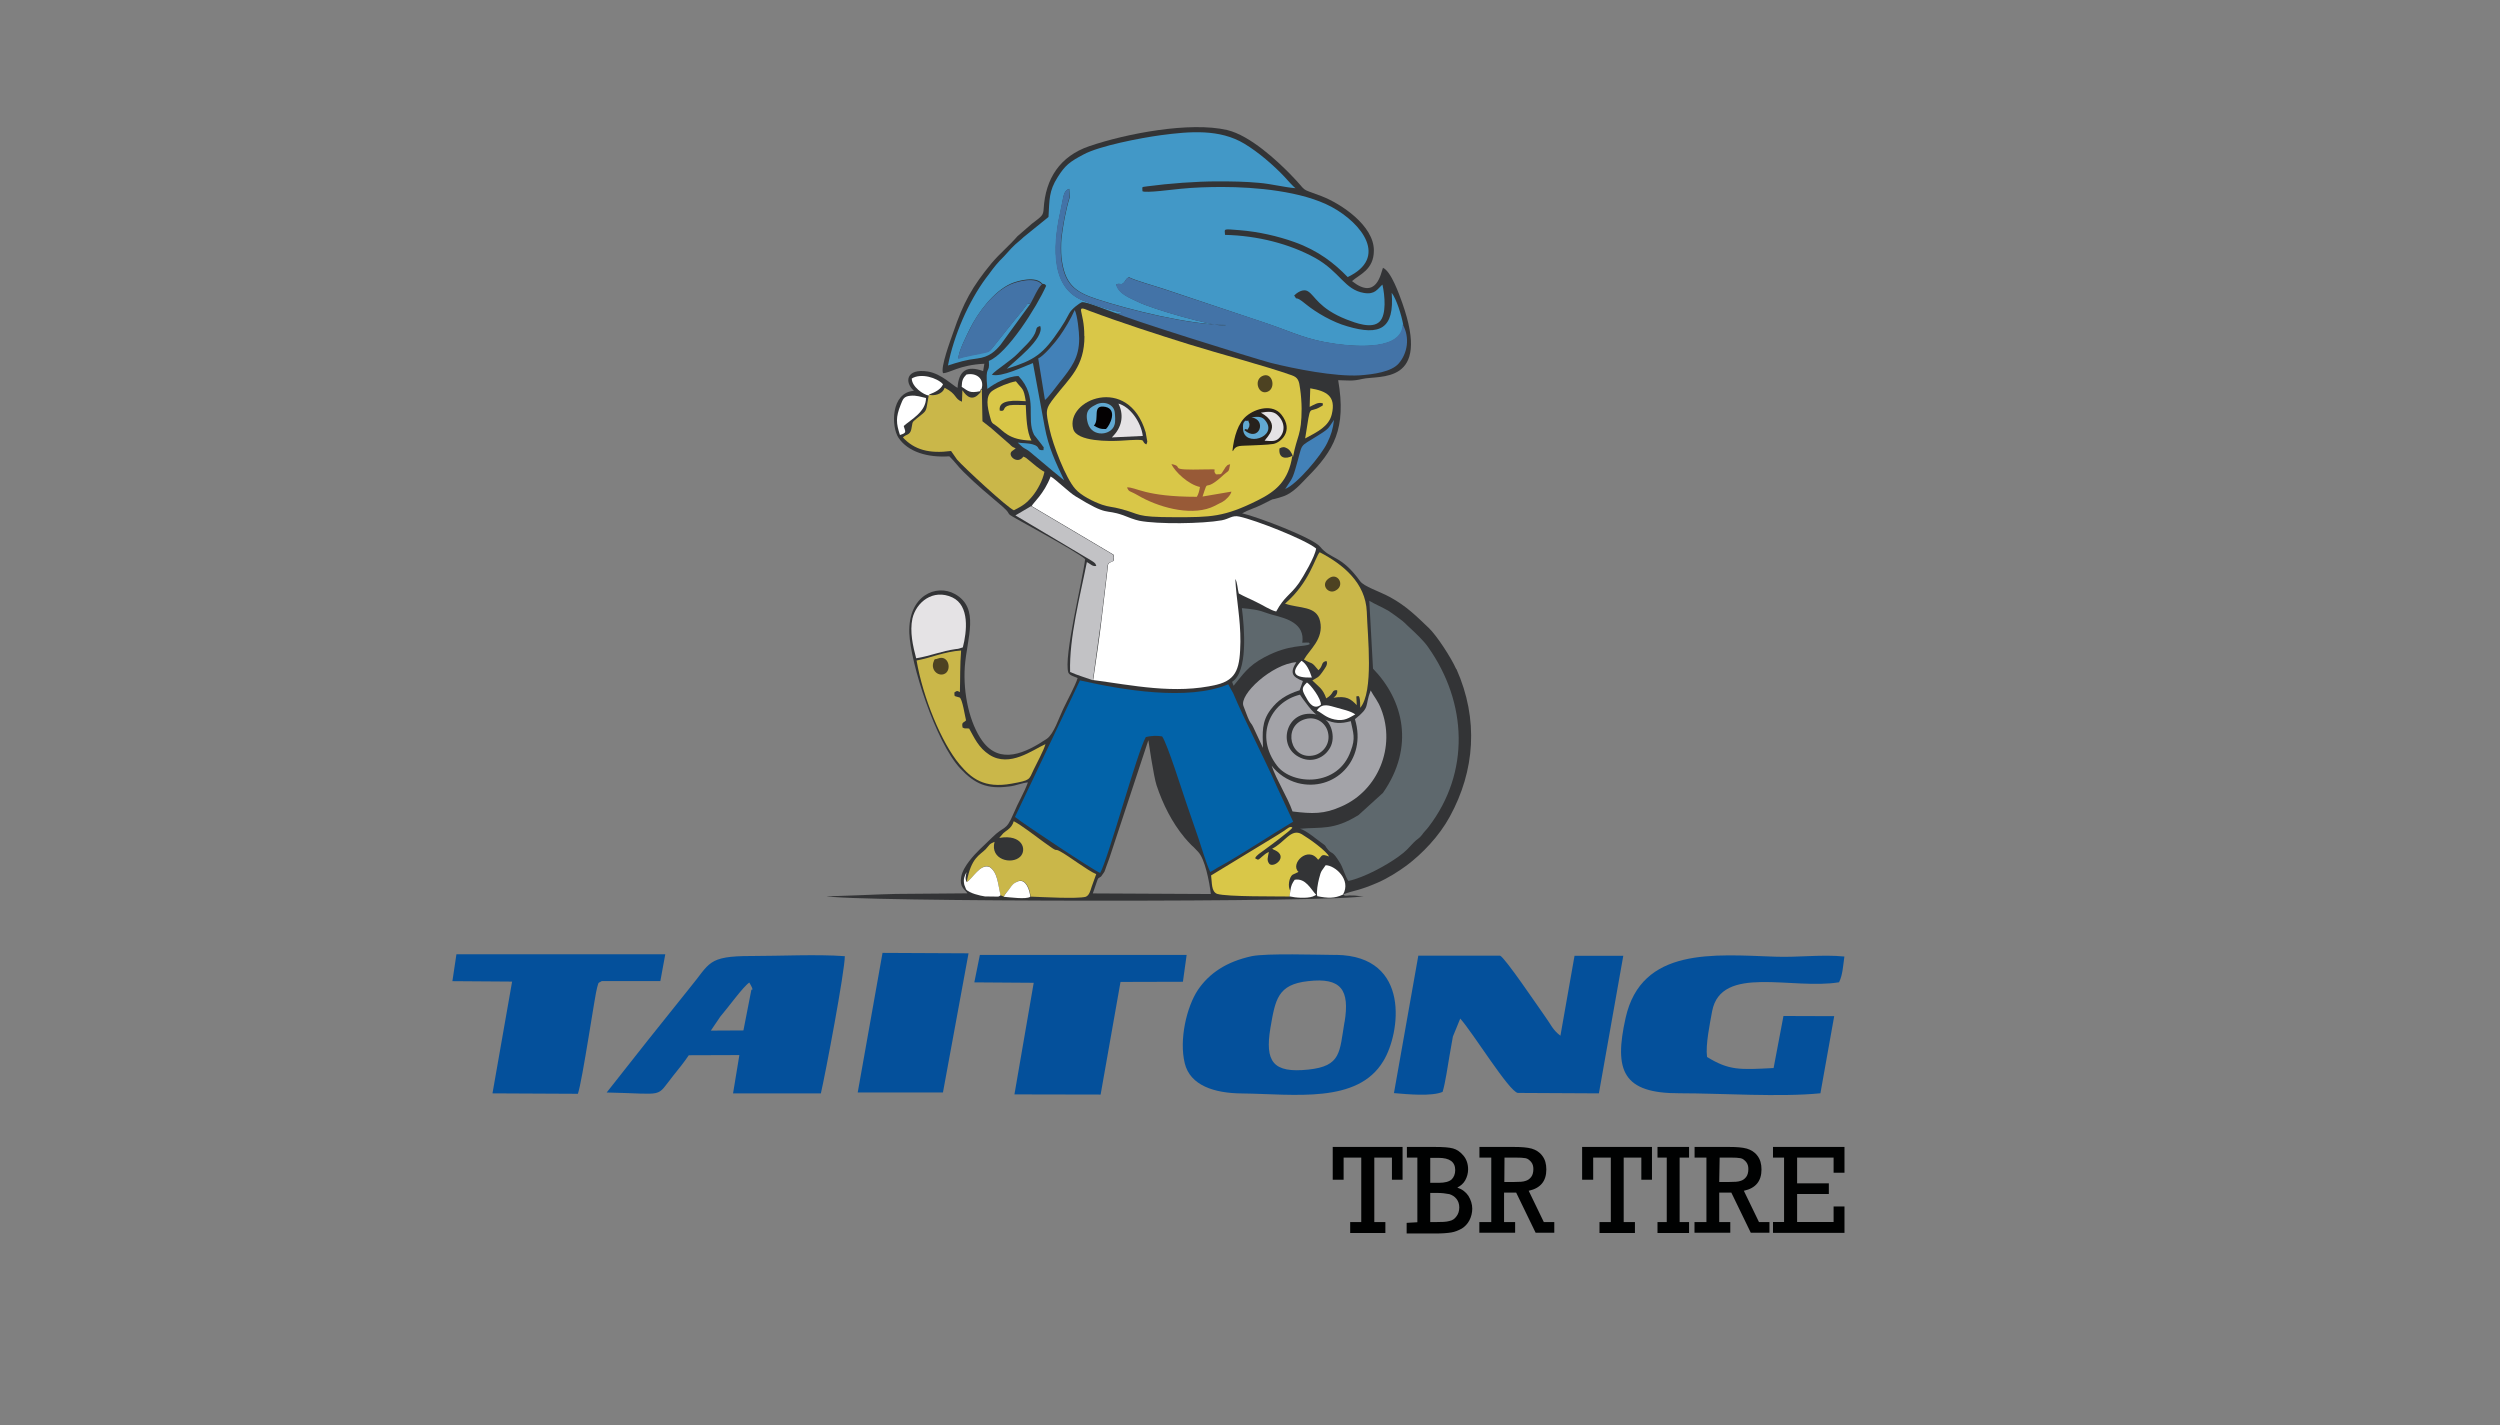 <?xml version="1.0" encoding="UTF-8"?>
<svg id="Layer_1" data-name="Layer 1" xmlns="http://www.w3.org/2000/svg" viewBox="0 0 289.2 164.89">
  <rect x="0" y="0" width="289.2" height="164.89" fill="#808080" stroke="none"/>
  <defs>
    <style>
      .cls-1 {
        fill: #a3a3a8;
      }

      .cls-1, .cls-2, .cls-3, .cls-4, .cls-5, .cls-6, .cls-7, .cls-8, .cls-9, .cls-10, .cls-11, .cls-12, .cls-13, .cls-14, .cls-15, .cls-16, .cls-17, .cls-18, .cls-19, .cls-20 {
        stroke-width: 0px;
      }

      .cls-1, .cls-2, .cls-3, .cls-6, .cls-7, .cls-8, .cls-9, .cls-10, .cls-11, .cls-12, .cls-13, .cls-14, .cls-15, .cls-16, .cls-17, .cls-18, .cls-19, .cls-20 {
        fill-rule: evenodd;
      }

      .cls-2 {
        fill: #4298c7;
      }

      .cls-3 {
        fill: #4373a7;
      }

      .cls-4 {
        fill: #000101;
      }

      .cls-5 {
        fill: none;
      }

      .cls-6 {
        fill: #0263a9;
      }

      .cls-7 {
        fill: #61a9d2;
      }

      .cls-8 {
        fill: #c2c2c5;
      }

      .cls-9 {
        fill: #040102;
      }

      .cls-10 {
        fill: #fff;
      }

      .cls-11 {
        fill: #5e686d;
      }

      .cls-12 {
        fill: #4d4222;
      }

      .cls-13 {
        fill: #333436;
      }

      .cls-14 {
        fill: #4281b8;
      }

      .cls-15 {
        fill: #985a37;
      }

      .cls-16 {
        fill: #e5e3e5;
      }

      .cls-17 {
        fill: #04509b;
      }

      .cls-18 {
        fill: #cab749;
      }

      .cls-19 {
        fill: #27211c;
      }

      .cls-20 {
        fill: #d9c748;
      }
    </style>
  </defs>
  <g>
    <g>
      <path class="cls-13" d="M168.46,77.41c-.59-1.33-2.25-3.88-3.17-4.76-1.44-1.37-2.58-2.53-4.5-3.58-1.28-.69-3.01-1.21-3.46-1.85-2.23-3.08-3.39-2.46-4.62-3.98-.88-1.04-7.27-3.46-9.02-3.86.66-.38,1.56-.64,2.25-.99,2.16-1.07.38-.28,2.44-.95,1.21-.38,2.18-1.56,2.84-2.23,3.08-3.08,4.55-5.64,3.58-11.23,1.18.02,1.61.14,2.77-.14,1.99-.47,8.03.76,4.64-8.81-.33-.92-1.28-3.65-2.23-4.05-.24.62-.73,3.81-3.58,1.54.83-.76,2.53-1.28,2.53-3.55,0-2.87-3.77-5.4-6.06-6.28-2.79-1.07-1.35-.24-3.65-2.58-1.42-1.44-4.57-4.43-7.27-5.07-4.31-.99-11.63.4-15.94,1.87-3.39,1.16-5.07,3.74-5.28,7.25-.05.78-.19.83-1.37,1.73l-1.66,1.44c-.99,1.14-1.99,1.94-2.98,3.1-2.27,2.75-3.27,4.57-4.45,8.03-.33.95-1.49,4.03-1.18,4.71.76,0,1.87-.95,4.78-1.09l-.14.85c-1.87-.69-2.84-.07-2.96,1.94-.52-.24-1.85-1.63-3.43-1.89-2.53-.4-2.75,1.26-1.61,2.23-2.7.19-2.65,4.17-1.78,5.45,1.09,1.61,3.34,2.3,5.87,2.13.66.64.99,1.16,1.59,1.75,1.59,1.59,2.89,2.63,4.55,4.05.85.76.52.62.85.97.21.21,7.77,4.22,8.72,5.12-.28,2.42-2.53,11.39-1.94,13.14.17.33.66.43,1.07.62-.24.83-1.26,2.7-1.68,3.6-.47.97-1.07,2.87-1.89,3.43-2.44,1.63-5.4,3.05-7.44.26-1.49-2.06-2.25-5.49-2.04-8.6.24-3.34,1.78-6.77-1.14-8.41-2.16-1.21-5.42.17-5.28,4.5.12,3.5,3.06,12.65,5.9,15.68,1.66,1.78,3.1,2.42,5.64,2.08.76-.07,1.54-.43,2.18-.47-.45,1.23-1.14,2.34-1.66,3.6-.92,2.16-.99,1.28-2.53,2.82-.97.97-1.78,1.61-2.61,2.7-.36.47-.81,1.16-.92,1.82-.21,1.18.38,1.37.73,1.89l-8.29.07c-1.23,0-7.58.33-7.98.24,1.28.69,60.68.76,62.07,0-.26.05-.69-.02-.99-.05-.19,0-.45,0-.62-.02-.57.07-.57.05-.73-.12,1.4-.52,1.73-.38,3.98-1.35,1.23-.54,2.39-1.28,3.36-1.99,1.8-1.35,3.77-3.39,5-5.66,2.89-5.28,3.36-11.23.76-17.07h0ZM126.42,103.34l.38-1.11c.28-.85.24-.57.57-.83l.38-.54c.09-.24.14-.33.21-.57l.38-1.04,4.5-13.62s.62,4.24.95,5.21c.73,2.2,1.8,4.33,3.27,6.09.33.36.36.43.76.83.31.26.52.52.78.78.78.81,1.3,3.43,1.47,4.88l-13.64-.07h0Z"/>
      <g>
        <path class="cls-17" d="M161.24,126.45c1.63.14,4.38.4,5.64-.14.33-1.07.59-3.01.81-4.24.14-.73.24-1.44.38-2.16l.85-2.08c1.47,1.63,5.64,8.43,6.66,8.6l9.38.05,2.82-15.91h-5.64l-1.63,9.24c-.92-.69-1.07-1.26-1.78-2.23-.78-1.09-4.69-6.89-5.21-7.03h-9.45l-2.82,15.91h0ZM210.59,126.45l1.59-8.9-5.87-.02-1.14,6.02c-3.96.21-5.16.28-7.7-1.28-.19-1.42.33-3.84.59-5.3,1.04-5.42,9.26-2.44,14.68-3.34.43-.85.47-1.99.62-2.98-2.61-.26-5.45.12-8,.02-7.08-.24-15.47-1.14-17.31,7.08-1.37,6.11-.33,8.74,6.23,8.72,4.93,0,11.6.47,16.32,0M112.71,113.64l6.87.05-2.23,12.91,9.97.02,2.3-13.03,7.22-.02.43-3.1h-23.92l-.64,3.17ZM52.32,113.5l6.92.05-2.27,12.93,9.88.05c.52-1.47,2.01-11.72,2.23-12.31.21-.62,0-.43.54-.73h6.77l.57-3.1h-24.16l-.47,3.13ZM99.23,126.38h9.85l2.96-16.1-9.95-.05-2.87,16.15Z"/>
        <path class="cls-17" d="M154.58,110.47c-2.13-.02-8.1-.21-9.78.14-2.94.64-4.9,1.97-6.21,3.88-1.33,1.99-2.2,5.78-1.54,8.5.62,2.58,3.43,3.48,6.63,3.5,6.04.07,13.36,1.23,16.34-3.74,1.94-3.13,3.29-12.17-5.45-12.29h0ZM155.53,118.24c-.59,3.48-.36,5.09-4.19,5.49-4.1.43-5.02-.92-4.38-4.81.57-3.29.83-5.04,4.36-5.42,3.84-.45,4.83,1.02,4.22,4.74h0ZM86.92,110.59c-5.16,0-4.76.85-7.13,3.69l-4.83,6.04-4.78,6.06c6.96.14,5.59.69,7.72-1.97.59-.73,1.28-1.59,1.78-2.34l5.85-.02-.73,4.43h10.16c.54-2.34,2.75-14.04,2.77-15.87-3.27-.24-7.41-.02-10.8-.02h0ZM86.92,114.49l-.92,4.71-3.77.02,1.09-1.61c.92-1.07,2.65-3.48,3.36-3.95.64,1.09.24.78.24.83h0Z"/>
      </g>
    </g>
    <path class="cls-4" d="M157.47,141.37v-7.46h-2.04v2.56h-1.26v-3.79h8.08v3.79h-1.23v-2.56h-2.04v7.46h1.28v1.26h-4.07v-1.26h1.28ZM165.47,141.37h.57c.76,0,1.28-.02,1.61-.12.36-.07.62-.24.83-.54.21-.26.33-.62.33-1.04,0-.4-.12-.73-.33-.99s-.47-.43-.81-.54c-.45-.09-.91-.14-1.37-.14h-.85v3.36l.02.02h0ZM165.47,136.83h.95c.73,0,1.21-.14,1.49-.38.26-.24.43-.62.43-1.09,0-.95-.64-1.42-1.94-1.42h-.95v2.89h.02ZM163.96,141.37v-7.46h-1.21v-1.23h3.29c.92,0,1.59.05,2.04.17s.85.4,1.21.83.54.97.54,1.59c0,.45-.12.88-.33,1.26s-.52.64-.92.85c.57.19.99.52,1.28.95.28.45.45.97.45,1.49,0,.47-.12.95-.33,1.35-.21.4-.52.73-.88.95-.38.21-.78.38-1.21.45s-1.02.12-1.78.12h-3.39v-1.23l1.23-.07h0ZM174.02,136.73h1.18c.57,0,.99-.02,1.26-.12.26-.07.47-.21.66-.45.17-.21.26-.54.26-.92,0-.33-.07-.59-.26-.83-.19-.21-.38-.38-.64-.43s-.64-.07-1.18-.07h-1.26l-.02,2.82h0ZM172.51,141.37v-7.46h-1.37v-1.23h4.03c.83,0,1.49.05,2.01.19.47.14.92.4,1.23.83.33.43.47.95.47,1.59,0,1.33-.66,2.16-2.04,2.46l1.75,3.62h1.21v1.23h-2.16l-2.25-4.64h-1.4v3.41h1.28v1.23h-4.14v-1.23h1.37,0ZM186.34,141.37v-7.46h-2.04v2.56h-1.28v-3.79h8.08v3.79h-1.23v-2.56h-2.04v7.46h1.3v1.26h-4.1v-1.26h1.3ZM192.81,141.37v-7.46h-1.07v-1.23h3.65v1.23h-1.09v7.46h1.09v1.26h-3.65v-1.26h1.07ZM198.89,136.73h1.18c.57,0,.99-.02,1.26-.12.26-.07.47-.21.66-.45.17-.21.26-.54.26-.92,0-.33-.07-.59-.26-.83-.19-.21-.38-.38-.64-.43s-.64-.07-1.16-.07h-1.26l-.05,2.82h0ZM197.4,141.37v-7.46h-1.37v-1.23h4.03c.85,0,1.49.05,2.01.19.47.14.92.4,1.23.83.33.43.47.95.47,1.59,0,1.33-.66,2.16-2.04,2.46l1.75,3.62h1.21v1.23h-2.16l-2.25-4.64h-1.4v3.41h1.28v1.23h-4.14v-1.23h1.37,0ZM206.38,141.37v-7.46h-1.28v-1.23h8.27v2.98h-1.26v-1.75h-4.22v2.98h3.67v1.23h-3.67v3.24h4.22v-1.8h1.26v3.06h-8.27v-1.26h1.28Z"/>
    <g>
      <path class="cls-2" d="M119.2,35.14c-.43-.02-.24-.12-.62.36-.17.19-.24.36-.4.52l-.81.99-1.66,2.08-.85,1.07c-.38.45-.33.47-1.14.64-.88.19-2.06.4-2.84.64-.02-.78,1.02-2.77,1.35-3.46.92-1.82,2.7-4.26,4.69-5.16.85-.38,2.94-.92,3.65,0,.45.07.28.07.45.24-1.07,2.42-4.5,7.86-6.63,8.69.14,1.66-.47.21-.17,3.24.81-.62,2.3-1.47,3.6-1.49,2.34,2.49.83,4.88,1.8,6.8l.92,1.18c.28.47.19-.05.17.59-.88.07-.26-.4-1.23-.66-.57-.17-1.16-.12-1.75-.21.17.14.38.38.59.54.26.19.54.28.81.52l2.68,2.25c.21.19.43.33.64.52.36.28.36.33.66.54-.97-2.04-1.82-3.77-2.27-6.25l-1.35-7.32c-1.02.38-3.65,1.68-4.76,1.35.47-.57,2.2-1.61,3.01-2.46.59-.64,1.56-1.44,1.97-2.3.28-.62.05-.69.62-.88.57,1.44-3.15,4.19-3.86,4.95,3.22-1.02,4.17-1.63,6.18-4.64.4-.59.66-1.04,1.02-1.73.28-.57,1.23-1.23,1.47-1.33.52-.12,3.29,1.09,4.17,1.33l.57-.14c-1.21-.17-3.67-1.02-4.62-1.4-4.05-1.63-3.29-7.18-2.49-10.73.28-1.28.24-1.94.92-2.18l.05,1.02c-.43,1.33-.81,3.43-.95,4.76-.05.45-.05,1.66,0,2.13.36,3.05,1.47,4,4.1,4.85,3.74,1.23,10.75,2.98,14.92,2.98-.28.21.33.02-.24.05-1.26.12-8.27-1.89-9.88-2.7-.97-.47-2.25-.92-2.56-2.04.47-.17.59.14.88-.19.26-.28.19-.4.57-.64.88.43,2.87.97,3.96,1.33l11.87,3.98c3.24,1.09,4.67,1.94,8.12,2.42,2.61.36,7.7.69,7.79-2.25-.19-1.07-.78-2.96-1.33-3.67.33,4.17-1.35,5-5.12,3.88-1.68-.47-3.58-1.56-4.83-2.58-1.4-1.16-.88-.24-1.33-.99.28-.28,1.02-.85,1.61-.47.78.47,1.23,1.97,4.43,3.24,1.04.4,2.94,1.14,3.84.26.81-.78.62-3.03.33-4.29-.59.52-.85,1.18-2.13.97-2.27-.38-2.75-2.44-5.68-4.07-2.94-1.61-6.61-2.56-10.4-2.65-.05-.76-.26-.69,1.73-.54,2.13.17,4.41.69,6.3,1.37,2.77.99,4.62,2.46,6.16,4.05,4.71-2.23,1.68-6.2-1.87-8.12-3.39-1.82-8.81-2.3-12.65-2.3-1.59,0-3.22.05-4.81.21-.66.05-4.07.52-4.41.28,0-.59-.17-.45.59-.57,2.46-.33,5.64-.57,8.08-.57,1.66,0,3.2.02,4.81.17,1.44.12,2.94.52,4.22.62-.14-.07-1.02-1.02-1.28-1.33-1.28-1.35-3.01-2.84-4.62-3.81-2.87-1.73-6.3-1.44-9.69-.99-2.39.33-7.08,1.23-8.93,2.23-1.61.85-2.13,1.26-2.98,2.61-1.04,1.63-.95,2.61-1.07,4.62l-2.89,2.34c-.33.33-.64.54-.97.85-.64.59-1.04,1.16-1.78,1.87-.24.24-.57.66-.83.99s-.54.76-.78,1.04c-1.99,2.7-3.69,6.56-4.38,10.09,1.18-.38,2.08-.66,3.39-.81,1.4-.17,2.08-.85,2.7-1.59l3.46-4.76h0Z"/>
      <path class="cls-20" d="M125.45,38.88c0,3.55-1.73,4.83-3.41,7.01-1.16,1.47-1.09,1.59-.62,3.79.38,1.75,1.85,5.64,2.98,6.89.64.73,2.01,1.44,3.1,1.82.76.26,1.33.26,2.01.45,2.58.64,1.61.99,6.44.99,4.07,0,5.64,0,9.52-1.94,2.2-1.09,3.58-2.3,4.03-5.16-.73.4-1.63.33-1.49-.85.33-.19.54-.21.88-.02.28.17.38.33.54.62.02.02.05.05.05.12.02.02.05.07.05.12s.02.07.05.12c.45-2.46.99-2.44.99-5.57,0-.66-.07-1.61-.17-2.27-.12-.97-.24-1.33-.97-1.59-3.24-1.14-8.24-2.44-11.89-3.58-3.51-1.09-8.03-2.56-11.49-3.86-1.82-.76-.59-.05-.62,2.91"/>
      <path class="cls-10" d="M119.32,58.53l9.31,5.52c.21.14.14.07.24.17-.07.33-.07.12,0,.64-.81.38-.66.19-.78,1.28l-.64,5.35c-.28,2.44-.64,4.71-.99,7.18,4.48.59,9.47,1.68,14.28.54,2.42-.59,2.7-2.06,2.75-4.97.02-2.68-.47-4.83-.59-7.27.24.4.26,1.16.4,1.68.66.38,1.35.64,2.08,1.02.62.28,1.63.95,2.25,1.07.97-1.78,1.61-1.85,2.63-3.29.47-.69,1.87-3.05,1.99-4-1.28-1.04-6.99-3.29-8.88-3.69-.83-.19-1.14.26-2.04.43-2.23.4-7.39.47-9.54.05-.57-.12-1.35-.43-1.87-.64-2.23-.78-1.61.21-5.49-2.18-.76-.45-2.34-2.01-2.89-2.3-.78,2.04-2.04,3.05-2.2,3.43"/>
      <path class="cls-11" d="M158.82,77.34c3.55,3.65,4.86,9.07,1.16,14.38l-2.82,2.56c-2.89,1.8-4.31,1.37-6.77,1.59.69.17,1.99,1.28,2.49,1.63.66.45.28.26.76.81.52.57.45,0,1.42,1.59.28.47.62,1.63.92,2.01,1.85-.4,4.38-1.8,5.76-2.79.97-.69,1.18-1.02,1.82-1.68.36-.38.62-.43.95-.88.26-.38.52-.59.76-.92,4.78-6.25,4.5-14.33-.07-20.79-.47-.69-1.44-1.61-2.08-2.2-.59-.52-.47-.54-1.4-1.21-.4-.28-.59-.45-1.07-.76-.73-.43-1.54-.76-2.25-1.18l.43,7.86h0Z"/>
      <path class="cls-3" d="M129.26,36.27c.43.38,15.84,5.21,17.76,5.71,2.77.69,7.41,1.61,10.28,1.44,1.61-.12,3.65-.4,4.5-1.37.99-1.14,1.35-2.96.45-4.55-.07,2.96-5.19,2.61-7.79,2.25-3.46-.47-4.88-1.33-8.12-2.42l-11.84-3.93c-1.07-.36-3.06-.88-3.96-1.33-.38.24-.28.36-.57.64-.26.28-.4.02-.88.19.28,1.14,1.59,1.56,2.56,2.04,1.61.81,8.62,2.82,9.88,2.7.57-.05-.07.17.24-.05-4.17,0-11.2-1.75-14.92-2.98-2.61-.85-3.77-1.78-4.1-4.85-.05-.45-.05-1.66,0-2.13.14-1.33.54-3.43.95-4.76l-.05-1.02c-.66.24-.62.88-.92,2.18-.81,3.58-1.56,9.09,2.49,10.73.92.38,3.39,1.23,4.62,1.4l-.57.12h0Z"/>
      <path class="cls-6" d="M117.42,94.51c.81.69,9.24,6.28,9.85,6.47.92-1.59,4.29-14.02,5.28-15.72.59-.14,1.28-.19,1.89-.07.64.97,2.27,6.2,2.82,7.79l1.37,3.98c.4,1.18.88,2.87,1.37,3.91.43-.21.69-.43,1.14-.66,2.27-1.23,6.16-3.81,8.45-5.16l-1.85-3.98c-1.49-3.39-3.84-7.89-5.09-10.89l-.57-1.02c-4.67,1.97-12.34.64-17.15-.45l-7.53,15.82h0Z"/>
      <path class="cls-18" d="M107.5,45.65l-.07.12c-.38,1.99-.07,1.59-1.35,2.61-.69.57-.45.38-.66,1.28-.17.73-.62.54-.97.95,1.33,1.42,3.03,1.89,5.57,1.56l.69.99c.76.88,5.85,5.59,6.58,5.87,1.04-.54,1.44-.78,2.18-1.68.52-.64,1.16-1.78,1.35-2.77-.54-.26-1.28-.92-1.78-1.33-.26-.21-.36-.33-.66-.43-.66.97-1.89-.12-1.33-.62.02-.02.05-.02.07-.05l.38-.28c-.64-.26-.47-.33-.99-.73l-1.87-1.63-.99-.78-.07-3.67c-.33.19-.07,0-.14.24-.14.33.05.02-.17.24-.76.85-1.42.4-1.94-.4l-.05,1.33c-.92-.36-.54-.88-2.01-1.61-.24.81-1.33.95-1.75.81M148.66,69.83c1.66.59,3.65.21,4.05,2.04.45,2.06-1.23,3.27-1.87,4.43,1.02.59.78.12,1.68,1.23.59-.54.24-.92.92-1.07.24.4-.21.88-.47,1.28-.47.66-.45.54-1.16.97.76.78,1.18.88,1.61,2.08.99-.59.54-.99,1.26-.95.12.54-.43.88-.43.88,1.54-.26,2.01.14,2.7.85l-.05-1.02c.21.05.45-.45.45,1.33,1.59-1.87.85-8.24.76-11.11-.14-3.36-2.75-5.49-5.45-6.89-.54.59-1.14,3.46-4,5.94M106.03,76.41c.73,4.26,2.87,9.5,4.97,12.01,1.35,1.61,2.84,2.82,6.04,2.23,2.2-.4,1.97-.43,2.53-1.61.36-.76,1.14-2.16,1.37-2.96-1.49.66-4.14,2.75-6.49,1.23-1.26-.81-1.75-1.99-2.34-3.03-.43-.07-.43.07-.76-.12-.14-.69.14-.52.4-.83-.12-.45-.43-2.56-.76-2.65-.62-.21-.57,0-.59-.57.26-.17.26-.26.64-.05.05-1.68,0-3.05.14-4.81-1.89.12-3.51.85-5.16,1.16M111.83,102.04c.73-.43,1.61-2.16,2.61-1.78.97.59,1.02,2.08,1.28,3.29l.4.17c.21-.43.45-.62.73-.99.26-.38.47-.62.99-.81.83-.28,1.33,1.02,1.37,1.8,1.35.05,5.4.28,6.39.02.4-.17.52-.64.69-1.18l.52-1.44c-.95-.38-3.22-2.13-4.17-2.63-.85-.47.05.36-1.89-1.07-.95-.69-2.65-2.01-3.48-2.42-.14.47-.36.73-.69.99-.26.19-.21.14-.52.4l-.47.54c2.7-.47,3.24,1.4,2.42,2.18-.99.95-3.51.33-2.96-1.73-.64.26-.57.36-1.02.85-.69.71-1.68.95-2.2,3.79"/>
      <path class="cls-1" d="M156.74,83.19c1.44,4.78-2.44,8.48-6.63,7.39-1.21-.33-2.27-1.04-3.01-2.01.59,1.73,1.85,3.65,2.42,5.3,2.3.28,3.65.33,5.68-.59,4.22-1.85,6.28-6.87,4.57-11.25-.38-.99-.83-1.44-1.21-2.16-.73,1.87.02,1.87-1.82,3.32"/>
      <path class="cls-8" d="M126.42,78.69l.99-7.18.64-5.35c.12-1.09-.02-.95.78-1.28-.07-.54-.07-.33,0-.64-.07-.07,0-.02-.24-.17l-9.31-5.52-1.82,1.07,8.79,5.23c.54.33.47.38.57.62-.47.07-.57-.17-1.09-.45-.76,3.86-2.06,8.74-1.94,12.72.88.38,1.61.59,2.63.95"/>
      <path class="cls-20" d="M149.16,103.72l.12-.66c-.36-.47-.14-1.61.24-1.87l.69-.33c-1.02-.92,1.09-3.08,2.27-1.4.47-.4.28-.76,1.26-.38-.28-.62-2.2-2.01-3.15-2.58-1.23-.73-1.97.95-3.43,1.68l.24.14s.05.02.07.02c1.59.73-.05,2.08-.62,1.61-.36-.45-.17-.76-.07-1.4-.43.21-.43.26-.78.54-.47.4-.4.45-.81.19.17-.38.66-.64,1.02-.92.36-.26,3.27-2.39,3.29-2.63-.26-.21-.59.14-.99.4-.43.26-.78.52-1.21.76l-7.2,4.38c.12.83,0,1.85.69,2.13,1.16.36,7.08.28,8.38.31"/>
      <path class="cls-1" d="M156.26,83.42c-1.18.33-1.87.28-2.96-.17.66.36,1.35,2.23.4,3.5-.66.97-2.08,1.59-3.51.78-2.56-1.4-1.28-5.78,2.27-4.83-.38.12-1.87-2.01-2.08-2.34-3.46.85-5.28,4.78-2.65,8.22,1.75,2.27,7.08,2.49,8.53-1.73.57-1.47.28-2.04,0-3.43"/>
      <path class="cls-16" d="M105.98,76.15c1.61-.26,2.89-.83,4.62-1.07.07,0,.24-.02.33-.05l.45-.14c.47-1.82.81-4.83-1.21-5.78-2.25-1.04-4.19.57-4.62,2.44-.33,1.52.07,3.24.43,4.59"/>
      <path class="cls-3" d="M119.2,35.14c.28-.47.95-2.01,1.33-2.23-.73-.92-2.79-.38-3.65,0-1.99.88-3.81,3.29-4.69,5.16-.33.66-1.37,2.65-1.35,3.46.81-.26,1.99-.47,2.84-.64.83-.17.76-.19,1.14-.64.33-.4.57-.69.85-1.07l1.66-2.08c.28-.38.52-.62.81-.99.17-.19.24-.33.4-.52.45-.54.24-.47.66-.45"/>
      <path class="cls-13" d="M132.6,51.41c.07-.17.07-.05.12-.33l-.19-1.07c-2.01-6.77-9.33-3.77-8.38-.38.43,1.49,4.24,1.42,5.47,1.35,3.58-.24,2.13-.02,2.98.43"/>
      <path class="cls-11" d="M142.53,78.88l.17.45c1.07-1.26,1.63-2.27,3.55-3.29,2.98-1.59,4.67-1.14,5.28-1.54-.24-.26.07-.12-.36-.17-.12,0-.4.02-.52.02.33-2.27-1.89-2.82-3.41-3.22-1.33-.36-1.18-.57-3.58-.78.31,2.37.71,7.39-1.14,8.53"/>
      <path class="cls-1" d="M146.1,86.53c-.05-1.82-.17-3.03.88-4.43.81-1.07,1.73-1.73,3.36-2.25l.38-1.07c-1.21-.47-1.56-.92-.76-2.18-2.82.21-6.68,3.77-6.11,5.09.19.45.43,1.21.66,1.66.19.38.26.33.45.73l1.14,2.44h0Z"/>
      <path class="cls-15" d="M138.81,56.33c-.07.45-.17.83-.36,1.14-6.06,0-7.03-1.14-8.08-1.09.26.59.24.33,1.26.92,2.25,1.33,5.9,2.39,8.43,1.42.45-.17,1.04-.52,1.4-.69.36-.21.92-.76.99-1.16l-3.34.57c.81-2.42-.05-.17,2.46-2.53.57-.52.57-.21.73-1.21-.43.14-.24.05-.54.36,0,0-.21.36-.24.38-.28.45-.19.43-.85.43-.57-.62.54-.59-1.16-.57-4.83.12-2.3-.28-4-.62.4.9,1.97,2.37,3.29,2.65"/>
      <path class="cls-14" d="M120.1,41.46l.78,4.81c.36-.24,1.4-1.66,1.66-1.99,1.42-1.78,2.3-2.89,2.3-5.12,0-.73-.21-2.75-.52-3.29-.43.99-1.18,2.23-1.75,3.03-.43.62-1.78,2.25-2.46,2.56"/>
      <path class="cls-20" d="M119.32,50.96c-.57-1.02-.59-2.75-.66-4.1-.45,0-1.47-.05-1.87.02-.95.21-.36.78-1.14.62-.21-1.35,1.89-1.16,3.01-1.09-.26-1.61-.36-1.28-1.14-2.3-.81.14-2.06.66-2.68,1.07-.92.59-.59,1.99-.33,2.98.21.78.19.73.73,1.09.85.59,1.42,1.66,4.07,1.71"/>
      <path class="cls-19" d="M142.55,52.21s.07-.12.07-.07c.05.12.07-.43.76-.54.26-.05.97-.05,1.28-.07.83-.05,1.8-.05,2.61-.17s2.49-1.47.95-3.41c-.99-1.23-2.94-.73-4.03.17-.95.81-1.44,2.32-1.63,4.1"/>
      <path class="cls-1" d="M150.98,83.19c-2.7.78-1.73,4.88,1.09,4.17.99-.26,1.89-1.35,1.54-2.68-.24-1.02-1.33-1.87-2.63-1.49"/>
      <path class="cls-14" d="M148.66,56.57c1.35-.52,4.19-3.88,4.88-5.35.43-.88.66-1.59.78-2.65-.69.95-.47.95-1.73,1.73-2.53,1.63-1.75.64-2.75,3.98-.38,1.3-.54,1.28-1.18,2.3"/>
      <path class="cls-20" d="M151.5,47.07c.45-.21.99-.62,1.54-.4-.07.38.05.17-.28.38-1.47.92-1.07-.76-1.78,3.67,1.42-.76,2.75-1.4,3.08-2.79.52-2.13-.64-2.7-2.49-3.01l-.07,2.16h0Z"/>
      <path class="cls-10" d="M111.83,102.04c-.21-.38-.12-.66-.02-1.16-.24.47-.4.81-.26,1.47l.21.54c.36.43,1.61.73,2.18.81l1.49.02s.07-.02.12-.02l.19-.12c-.28-1.21-.33-2.7-1.28-3.29-1.07-.4-1.92,1.33-2.63,1.75"/>
      <path class="cls-7" d="M126.82,46.79c-.64.33-1.42.64-.97,2.2.52,1.66,2.75,1.37,3.08.14.12-.33.07-1.09.02-1.47-.12-.85-1.16-1.33-2.13-.88"/>
      <path class="cls-10" d="M155.36,103.48c.99-1.73-.95-3.39-2.01-3.39-.43.66-.52.54-.76,1.54-.14.54-.33,1.56-.21,2.04,1.21.24,2.01.28,2.98-.19M104.11,50.32c.81-.26.64-.33.43-1.04.85-.76,2.58-1.63,2.58-3.24-.59-.12-1.09-.33-1.8-.26-.81.07-.88.43-1.14,1.07-.57,1.44-.52,2.11-.07,3.48"/>
      <path class="cls-16" d="M128.62,50.6l3.58-.17c-.21-1.63-1.49-3.39-2.82-3.74.62,1.23.45,2.58-.52,3.65l-.24.26Z"/>
      <path class="cls-10" d="M107.43,45.75l.07-.12c.73-.28,1.33-.59,1.59-1.18-.69-.76-2.56-1.33-3.62-.66.02.97,1.35,1.87,1.97,1.97"/>
      <path class="cls-16" d="M146.29,50.98c.76.05,1.26.12,1.66-.28.81-.81.66-1.97-.24-2.75-.45-.38-1.02-.36-1.85-.21,2.44,1.37.71,2.79.43,3.24"/>
      <path class="cls-10" d="M152.33,82.19c.66.33,1.04.83,2.06,1.04,1.14.24,1.68-.21,2.39-.59-.54-.4-1.54-.59-2.27-.81-.62-.14-1.54-.62-2.18.36M149.28,103.03l-.12.66c.73.17,1.99.26,2.7.02l.4-.19c-.64-.66-1.21-1.97-2.49-1.75-.26.36-.43.66-.5,1.26M116.1,103.74c.69.05,2.61.33,3.08,0-.05-.78-.52-2.08-1.37-1.8-.54.19-.73.43-.99.81-.26.38-.5.57-.71.99"/>
      <path class="cls-9" d="M126.54,49.23c.45.28.78.43,1.4.4.47-.45,1.35-2.25-.05-2.56-1.66-.33-.62,1.42-1.35,2.16"/>
      <path class="cls-10" d="M113.4,45.25c.05-.21-.19-.02.14-.24.38-1.18-.59-1.94-1.75-1.68-.38.4-.52.64-.54,1.42.81.52.9.76,2.16.5"/>
      <path class="cls-7" d="M144.75,48.28c1.85.24.92,2.98-.81,1.47.36-.4.21.38.57-.4.02-.07.05-.33,0-.4-.26-.52.19-.21-.47-.28-.24.24-.28.4-.24,1.02.17,2.06,4,.88,2.63-.97-.36-.54-.85-.57-1.68-.43"/>
      <path class="cls-10" d="M152.8,81.53c.05-.69-1.16-2.3-1.61-2.58-.69.66-.59.88-.05,1.82.33.62.88,1.35,1.66.76"/>
      <path class="cls-12" d="M108.49,76.18c-.38.17-.33-.12-.52.45-.28.88.52,1.61,1.23,1.35.97-.36.57-2.3-.71-1.8M145.98,43.52c-.99.54-.36,2.25.69,1.78.99-.45.5-2.39-.69-1.78M153.85,66.82c-1.26.73-.19,2.01.66,1.49,1.11-.59.28-2.04-.66-1.49"/>
      <path class="cls-10" d="M151.76,78.38c-.26-.81-.64-1.63-1.21-1.94-1.33,1.42-.83,1.99,1.21,1.94"/>
    </g>
  </g>
  <rect class="cls-5" width="289.2" height="164.89"/>
</svg>